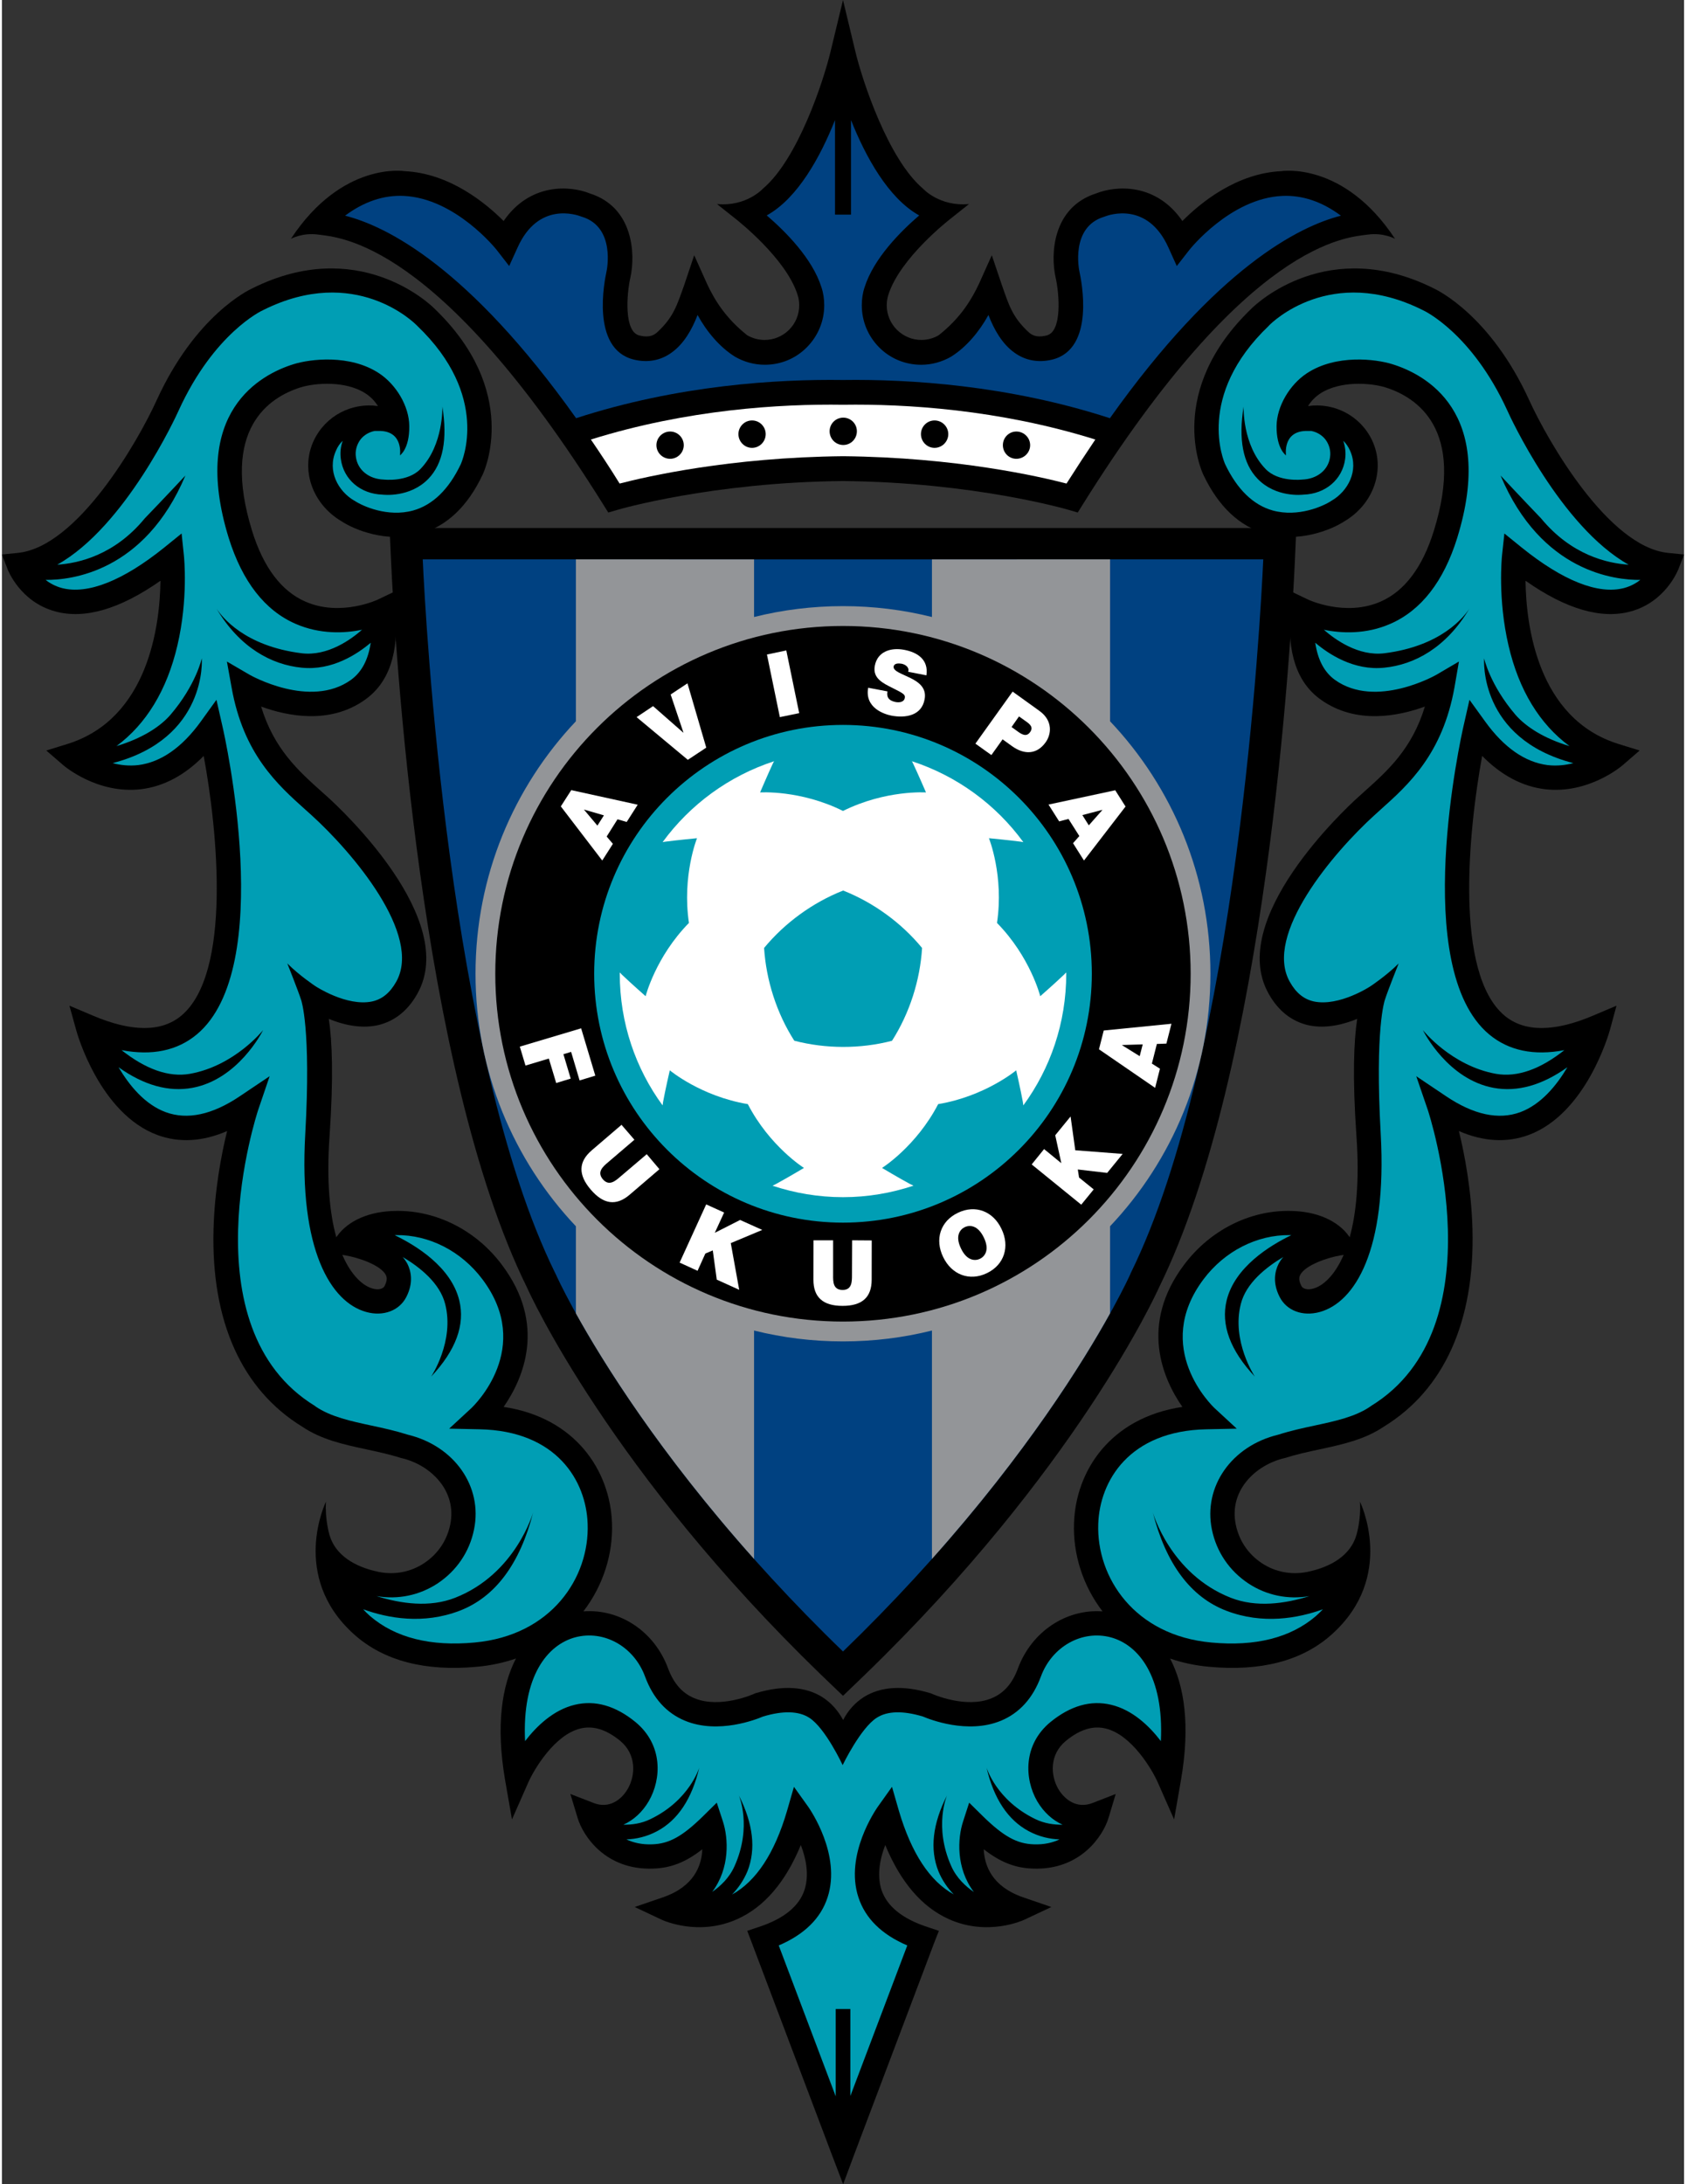 <?xml version="1.0" encoding="utf-8"?>
<!-- Generator: Adobe Illustrator 13.0.0, SVG Export Plug-In . SVG Version: 6.00 Build 14948)  -->
<!DOCTYPE svg PUBLIC "-//W3C//DTD SVG 1.1//EN" "http://www.w3.org/Graphics/SVG/1.1/DTD/svg11.dtd">
<svg version="1.1" id="Layer_1" xmlns="http://www.w3.org/2000/svg" xmlns:xlink="http://www.w3.org/1999/xlink" x="0px" y="0px"
	 width="278" height="360" viewBox="0 0 436.083 566" enable-background="new 0 0 436.083 566" xml:space="preserve">
<rect x="0" y="0" width="436.083" height="566" fill="#333333" stroke="none"/>
<path d="M339.981,333.894c-1.417,0.418-2.726,0.127-3.107-0.672c-0.781-1.508-0.582-2.308-0.309-2.853
	c1.29-2.507,6.959-4.488,10.557-5.087l0.708-0.109C345.451,330.66,342.38,333.24,339.981,333.894 M99.209,333.222
	c-0.382,0.799-1.672,1.09-3.107,0.672c-2.398-0.654-5.488-3.234-7.85-8.722l0.69,0.109c3.616,0.6,9.285,2.58,10.575,5.087
	C99.791,330.915,99.972,331.714,99.209,333.222 M431.94,143.272c-15.481-1.544-31.216-29.054-35.977-39.52
	c-10.03-21.968-23.767-28.564-24.875-29.073c-27.128-13.5-45.644,3.816-47.024,5.16c-22.495,21.514-13.046,42.264-12.628,43.136
	c3.925,8.286,9.412,13.464,16.335,15.372c8.486,2.362,16.88-1.054,20.206-3.234c7.686-4.506,10.775-13.537,7.213-21.041
	c-3.053-6.396-9.866-9.83-16.589-8.849c0.799-1.309,1.872-2.398,3.162-3.252c5.179-3.38,13.083-2.762,16.88-1.599
	c8.177,2.58,20.769,10.793,12.574,37.158c-2.925,9.448-7.577,15.644-13.827,18.37c-9.14,3.998-18.788-0.509-18.879-0.582
	l-4.143-1.98l-0.364,4.615c-0.854,11.266,1.708,18.915,7.886,23.331c9.176,6.56,20.242,4.27,27.001,1.799
	c-3.343,10.957-9.594,16.571-15.681,22.022l-1.599,1.435c-3.543,3.18-34.087,31.744-23.221,50.967
	c2.507,4.488,6.05,7.232,10.466,8.195c4.397,0.891,8.903-0.2,12.483-1.69c-0.872,5.76-1.254,15.1-0.2,30.235
	c0.835,11.702-0.055,20.242-1.745,26.365c-0.091-0.164-0.182-0.272-0.182-0.272c-2.907-4.07-8.467-6.505-15.281-6.56
	c-10.502-0.182-20.75,5.033-27.418,13.882c-11.792,15.645-5.469,29.744-0.491,36.903c-18.697,2.798-27.619,16.571-28.091,30.053
	c-0.309,7.959,2.217,16.19,7.395,22.931c-9.339-0.672-18.315,5.124-21.913,14.718c-1.436,3.961-3.688,6.487-6.814,7.777
	c-6.705,2.798-15.372-1.09-15.481-1.127l-0.164-0.091l-0.236-0.072c-7.068-2.126-12.901-1.745-17.28,0.999
	c-2.453,1.563-4.179,3.67-5.36,5.942c-1.236-2.271-2.944-4.379-5.415-5.942c-4.361-2.744-10.212-3.125-17.298-0.999l-0.2,0.072
	l-0.182,0.091c-0.091,0.037-8.758,3.925-15.481,1.127c-3.125-1.29-5.36-3.816-6.832-7.777c-3.562-9.612-12.574-15.445-21.932-14.718
	c5.179-6.741,7.723-14.972,7.414-22.931c-0.491-13.482-9.412-27.255-28.091-30.053c4.979-7.159,11.32-21.259-0.509-36.903
	c-6.65-8.849-16.917-14.064-27.401-13.882c-6.832,0.055-12.392,2.489-15.281,6.56c0,0-0.073,0.109-0.182,0.272
	c-1.708-6.123-2.581-14.663-1.745-26.365c1.036-15.136,0.672-24.475-0.2-30.235c3.561,1.49,8.085,2.581,12.483,1.69
	c4.415-0.963,7.958-3.707,10.466-8.195c10.848-19.224-19.696-47.788-23.24-50.967l-1.599-1.435
	c-6.087-5.451-12.319-11.066-15.663-22.022c6.741,2.471,17.825,4.761,26.982-1.799c6.196-4.416,8.758-12.065,7.886-23.331
	l-0.363-4.615l-4.143,1.98c-0.073,0.073-9.757,4.579-18.861,0.582c-6.269-2.726-10.92-8.921-13.846-18.37
	c-8.158-26.365,4.397-34.578,12.592-37.158c3.78-1.163,11.702-1.781,16.862,1.599c1.308,0.854,2.362,1.944,3.18,3.252
	c-6.723-0.981-13.519,2.453-16.589,8.849c-3.58,7.504-0.491,16.535,7.213,21.041c3.307,2.181,11.702,5.597,20.205,3.234
	c6.923-1.908,12.429-7.086,16.317-15.372c0.436-0.872,9.885-21.622-12.628-43.136c-1.362-1.345-19.878-18.661-47.006-5.16
	c-1.126,0.509-14.863,7.104-24.893,29.073c-4.743,10.466-20.478,37.976-35.977,39.52L0,143.689l1.49,3.853
	c0.127,0.327,3.325,8.467,12.374,10.902c7.613,2.071,16.771-0.618,27.237-7.958c-0.146,11.338-2.999,35.759-24.185,42.318
	l-5.415,1.671l4.307,3.725c0.345,0.309,8.939,7.631,20.241,6.305c5.887-0.709,11.338-3.616,16.263-8.631
	c3.598,19.442,7.286,56.345-5.796,67.302c-5.124,4.288-12.865,4.288-23.003-0.037l-6.014-2.544l1.744,6.287
	c0.218,0.872,6.105,21.677,21.041,27.219c5.633,2.071,11.702,1.745,18.098-1.018c-1.49,6.033-3.252,15.245-3.525,25.457
	c-0.636,23.857,7.341,41.555,23.022,51.167c4.942,3.325,10.575,4.561,16.571,5.851c2.944,0.636,6.015,1.29,8.976,2.235l0.109,0.036
	l0.127,0.018c7.45,1.763,14.373,8.413,12.556,17.226c-0.836,4.106-3.234,7.649-6.759,9.975c-3.471,2.308-7.668,3.107-11.792,2.271
	c-6.196-1.272-11.229-4.343-12.737-9.539c0,0-1.217-3.979-0.927-8.649c0,0-9.485,19.297,7.268,34.36
	c7.759,6.959,18.625,9.648,31.853,8.413c3.688-0.327,7.032-1.072,10.139-2.144c-3.634,7.014-5.251,17.262-2.834,31.398l1.799,10.303
	l4.215-9.558c1.472-3.361,6.832-12.41,13.555-14.009c3.307-0.781,6.668,0.254,10.284,3.198c4.252,3.525,3.998,8.939,1.944,12.483
	c-1.617,2.78-4.815,5.215-8.849,3.616l-6.014-2.326l1.872,6.178c1.417,4.761,7.322,13.627,19.605,13.155
	c4.524-0.146,8.376-1.599,12.737-5.015c-0.182,4.179-2.071,9.648-10.175,12.447l-7.359,2.525l7.068,3.325
	c0.381,0.164,9.557,4.343,19.587-0.218c6.959-3.144,12.464-9.576,16.407-19.169c1.309,3.361,2.235,7.667,0.963,11.628
	c-1.381,4.216-5.342,7.45-11.702,9.558l-3.144,1.054l1.163,3.052l20.714,54.801l2.98,7.813l2.907-7.813l20.714-54.801l1.199-3.052
	l-3.125-1.054c-6.396-2.107-10.338-5.342-11.756-9.558c-1.272-3.961-0.327-8.267,0.981-11.628
	c3.961,9.594,9.466,16.026,16.407,19.169c10.03,4.561,19.224,0.381,19.587,0.218l7.068-3.325l-7.359-2.525
	c-8.086-2.798-9.994-8.268-10.175-12.447c4.361,3.416,8.213,4.87,12.737,5.015c12.265,0.472,18.188-8.395,19.624-13.155l1.854-6.178
	l-5.978,2.326c-4.07,1.599-7.25-0.836-8.903-3.616c-2.053-3.543-2.326-8.958,1.98-12.483c3.616-2.944,6.959-3.979,10.266-3.198
	c6.741,1.599,12.083,10.648,13.555,14.009l4.215,9.558l1.799-10.303c2.435-14.136,0.836-24.384-2.834-31.379
	c3.107,1.054,6.432,1.799,10.121,2.125c13.228,1.236,24.094-1.453,31.816-8.413c16.771-15.063,7.287-34.36,7.287-34.36
	c0.309,4.67-0.927,8.649-0.927,8.649c-1.508,5.196-6.505,8.267-12.719,9.539c-4.125,0.836-8.34,0.036-11.811-2.271
	c-3.525-2.326-5.905-5.869-6.741-9.975c-1.835-8.813,5.106-15.463,12.574-17.226l0.091-0.018l0.127-0.036
	c2.961-0.945,6.014-1.599,8.976-2.235c5.978-1.29,11.629-2.526,16.571-5.851c15.699-9.612,23.64-27.31,23.022-51.167
	c-0.273-10.211-2.035-19.424-3.525-25.457c6.396,2.762,12.429,3.089,18.08,1.018c14.972-5.542,20.823-26.347,21.077-27.219
	l1.708-6.287l-5.996,2.544c-10.139,4.325-17.879,4.325-23.021,0.037c-13.083-10.957-9.376-47.86-5.814-67.302
	c4.942,5.015,10.393,7.922,16.298,8.631c11.302,1.326,19.896-5.997,20.224-6.305l4.306-3.725l-5.415-1.671
	c-21.187-6.56-24.021-30.98-24.167-42.318c10.448,7.341,19.624,10.03,27.237,7.958c9.012-2.435,12.229-10.575,12.374-10.902
	l1.49-3.853L431.94,143.272"/>
<path d="M348.085,135.04c-0.018,0.019-0.073,0.037-0.109,0.073c-0.019,0-0.019,0-0.019,0.037L348.085,135.04"/>
<path d="M88.125,135.15l-0.018-0.037c-0.055-0.036-0.091-0.054-0.127-0.073L88.125,135.15"/>
<path fill="#009EB4" d="M388.514,123.23c0,0,5.415,5.814,10.484,11.084c7.886,9.558,17.244,11.665,22.713,12.01
	c-17.643-9.866-30.835-38.539-31.453-39.956c-9.194-20.096-21.659-25.892-21.786-25.947l-0.072-0.018l-0.073-0.054
	c-23.839-11.92-39.175,3.307-39.811,3.961l-0.036,0.036l-0.037,0.054c-19.097,18.243-11.629,35.196-11.338,35.886
	c3.125,6.541,7.286,10.575,12.337,11.992c6.65,1.835,13.191-1.163,15.19-2.489l0.072-0.055l0.073-0.036
	c4.125-2.417,7.05-7.704,4.724-12.901c-0.454-1.018-1.017-1.872-1.78-2.58c0.527,1.508,0.727,3.125,0.49,4.779
	c-0.727,5.251-5.087,8.994-10.793,9.176c-0.291,0.037-7.141,0.836-11.901-4.106c-3.797-3.925-4.997-10.23-3.616-18.715
	c0,0-0.382,9.885,5.669,16.153c3.343,3.507,9.485,2.762,9.54,2.762c3.797-0.127,6.741-2.453,7.195-5.814
	c0.236-1.599-0.2-3.216-1.163-4.524c-0.908-1.181-2.217-1.962-3.688-2.253c-0.491-0.018-1.018,0-1.581,0
	c-5.924,0.254-4.979,6.323-4.979,6.323s-2.507-1.617-2.453-7.613c0.073-5.124,3.397-10.738,7.886-13.682
	c7.541-4.942,17.825-3.688,22.149-2.326c8.431,2.616,26.928,12.247,16.789,45.025c-3.507,11.266-9.339,18.77-17.353,22.259
	c-6.287,2.744-12.592,2.471-17.207,1.526c2.871,2.525,8.94,6.922,15.699,6.087c14.772-1.854,20.659-9.449,22.04-11.593
	c0.109-0.182,0.218-0.363,0.345-0.582c0,0-0.127,0.218-0.345,0.582c-6.032,10.175-14.3,14.572-22.095,15.335
	c-7.904,0.818-14.463-3.561-17.879-6.468c0.654,4.434,2.326,7.613,5.106,9.63c10.611,7.577,26.146-1.235,26.292-1.326l5.851-3.434
	l-1.163,6.723c-3.089,17.262-11.956,25.22-19.151,31.652l-1.563,1.417c-10.593,9.594-28.854,31.035-21.968,43.208
	c1.599,2.871,3.652,4.524,6.25,5.088c6.578,1.381,14.7-3.943,14.736-3.998c0,0,4.07-2.689,7.232-5.851c0,0-2.816,7.014-3.598,9.503
	c0,0-2.599,7.304-1.054,34.65c1.69,30.235-6.741,43.645-15.771,46.152c-4.452,1.236-8.595-0.327-10.412-3.852
	c-1.944-3.761-1.217-6.759-0.309-8.594c0.345-0.636,0.745-1.254,1.235-1.799c-4.524,2.689-9.667,6.795-11.011,12.174
	c-2.471,9.648,3.634,18.824,3.634,18.824c-6.396-6.795-8.849-13.446-7.305-19.769c2.126-8.649,11.211-14.209,16.753-16.88
	c-0.145,0-0.254,0-0.399-0.018c-8.486-0.109-16.862,4.143-22.332,11.411c-13.409,17.825,2.199,32.815,2.871,33.451l5.724,5.288
	l-7.813,0.164c-20.096,0.381-27.709,13.428-28.091,24.475c-0.509,13.918,9.394,28.963,29.309,30.78
	c11.447,1.072,20.55-1.236,27.11-6.85c0.636-0.563,1.235-1.145,1.817-1.763c-6.505,2.344-15.59,3.979-24.984,0.4
	c-9.267-3.525-15.699-12.138-19.115-25.529c0,0,4.488,15.972,20.224,22.149c6.596,2.581,14.009,1.563,20.387-0.436
	c-5.542,0.963-11.138-0.182-15.844-3.289c-4.906-3.252-8.268-8.177-9.448-13.973c-2.271-11.102,5.105-21.659,17.207-24.566
	c3.18-1.018,6.341-1.708,9.412-2.362c5.396-1.163,10.521-2.253,14.463-4.942l0.091-0.073l0.036-0.036
	c33.342-20.369,14.972-76.097,14.791-76.66l-3.016-8.813l7.741,5.197c7.141,4.797,13.591,6.178,19.206,4.125
	c5.396-1.999,9.412-6.905,12.229-11.647c-6.56,4.67-12.955,6.469-19.115,5.342c-11.847-2.18-18.08-14.427-18.352-14.972
	c0,0,7.359,9.267,18.97,11.338c5.523,0.963,11.501-1.217,17.716-6.142c-7.886,1.508-14.445,0.146-19.515-4.088
	c-20.641-17.28-7.213-77.35-6.632-79.876l1.544-6.813l4.088,5.651c4.87,6.741,10.321,10.521,16.171,11.266
	c2.38,0.272,4.652,0.018,6.668-0.509c-24.584-6.378-23.148-26.946-23.13-27.146c0,0,1.508,6.887,8.14,14.627
	c2.762,3.162,7.45,6.142,13.991,8.104c-7.723-5.688-13.119-14.481-15.808-26.074c-2.816-12.083-1.726-22.804-1.69-23.258l0.618-5.76
	l4.488,3.634c10.684,8.613,19.842,12.247,26.528,10.502c1.708-0.454,3.107-1.235,4.233-2.108
	C418.331,150.34,399.071,148.323,388.514,123.23"/>
<path fill="#009EB4" d="M123.775,370.362l-7.831-0.164l5.724-5.288c0.672-0.636,16.298-15.626,2.871-33.451
	c-5.469-7.268-13.809-11.52-22.331-11.411c-0.109,0.018-0.236,0.018-0.381,0.018c5.542,2.671,14.608,8.231,16.734,16.88
	c1.563,6.323-0.89,12.974-7.286,19.769c0,0,6.124-9.176,3.634-18.824c-1.362-5.378-6.486-9.485-11.011-12.174
	c0.472,0.545,0.89,1.163,1.235,1.799c0.909,1.835,1.635,4.833-0.309,8.594c-1.817,3.525-5.978,5.088-10.394,3.852
	c-9.067-2.507-17.516-15.917-15.79-46.152c1.545-27.346-1.054-34.65-1.054-34.65c-0.799-2.489-3.598-9.503-3.598-9.503
	c3.162,3.161,7.232,5.851,7.232,5.851c0.054,0.055,8.158,5.378,14.736,3.998c2.598-0.563,4.633-2.217,6.25-5.088
	c6.887-12.174-11.375-33.615-21.968-43.208l-1.581-1.417c-7.177-6.432-16.063-14.391-19.115-31.652l-1.217-6.723l5.887,3.434
	c0.145,0.091,15.681,8.903,26.274,1.326c2.78-2.017,4.47-5.196,5.124-9.63c-3.434,2.907-9.976,7.286-17.897,6.468
	c-7.795-0.763-16.044-5.16-22.095-15.335c-0.2-0.363-0.327-0.582-0.327-0.582c0.109,0.218,0.218,0.4,0.327,0.582
	c1.381,2.144,7.268,9.739,22.059,11.593c6.759,0.835,12.81-3.562,15.681-6.087c-4.579,0.944-10.902,1.217-17.208-1.526
	c-8.013-3.489-13.827-10.993-17.353-22.259c-10.103-32.779,8.376-42.409,16.79-45.025c4.361-1.363,14.609-2.617,22.149,2.326
	c4.488,2.944,7.831,8.558,7.868,13.682c0.073,5.996-2.417,7.613-2.417,7.613s0.945-6.069-4.997-6.323c-0.582,0-1.09-0.018-1.563,0
	c-1.472,0.291-2.798,1.072-3.707,2.253c-0.945,1.309-1.399,2.926-1.145,4.524c0.454,3.362,3.398,5.688,7.177,5.814
	c0.055,0,6.232,0.745,9.576-2.762c6.014-6.269,5.651-16.153,5.651-16.153c1.363,8.485,0.182,14.791-3.616,18.715
	c-4.779,4.942-11.629,4.143-11.92,4.106c-5.687-0.182-10.048-3.925-10.775-9.176c-0.236-1.654-0.072-3.271,0.491-4.779
	c-0.763,0.708-1.345,1.563-1.762,2.58c-2.344,5.197,0.581,10.484,4.688,12.901l0.091,0.036l0.091,0.055
	c1.981,1.327,8.522,4.325,15.154,2.489c5.051-1.417,9.23-5.451,12.337-11.992c0.291-0.69,7.795-17.643-11.32-35.886l-0.019-0.054
	l-0.073-0.036c-0.636-0.654-15.953-15.881-39.811-3.961l-0.073,0.054l-0.073,0.018c-0.145,0.054-12.592,5.851-21.768,25.947
	c-0.618,1.417-13.81,30.09-31.471,39.956c5.469-0.345,14.845-2.453,22.694-12.01c5.088-5.27,10.521-11.084,10.521-11.084
	c-10.593,25.093-29.835,27.11-36.231,27.037c1.108,0.873,2.525,1.654,4.215,2.108c6.687,1.744,15.844-1.89,26.546-10.502
	l4.488-3.634l0.6,5.76c0.036,0.454,1.145,11.175-1.69,23.258c-2.708,11.593-8.104,20.387-15.79,26.074
	c6.542-1.962,11.248-4.942,13.991-8.104c6.632-7.74,8.122-14.627,8.122-14.627c0.018,0.2,1.454,20.769-23.112,27.146
	c2.017,0.527,4.27,0.781,6.65,0.509c5.851-0.745,11.302-4.524,16.19-11.266l4.07-5.651l1.544,6.813
	c0.6,2.526,14.027,62.596-6.614,79.876c-5.069,4.234-11.611,5.597-19.533,4.088c6.232,4.924,12.21,7.104,17.716,6.142
	c11.629-2.071,18.988-11.338,18.988-11.338c-0.272,0.545-6.523,12.792-18.352,14.972c-6.16,1.127-12.574-0.672-19.133-5.342
	c2.816,4.742,6.814,9.648,12.247,11.647c5.596,2.053,12.065,0.672,19.188-4.125l7.741-5.197l-2.999,8.813
	c-0.182,0.563-18.551,56.291,14.791,76.66l0.037,0.036l0.073,0.073c3.961,2.689,9.085,3.779,14.463,4.942
	c3.071,0.654,6.232,1.344,9.43,2.362c12.102,2.907,19.479,13.464,17.189,24.566c-1.163,5.796-4.542,10.721-9.43,13.973
	c-4.724,3.107-10.303,4.252-15.863,3.289c6.396,1.999,13.792,3.017,20.387,0.436c15.753-6.178,20.241-22.149,20.241-22.149
	c-3.434,13.392-9.866,22.004-19.115,25.529c-9.394,3.58-18.479,1.944-24.966-0.4c0.563,0.618,1.163,1.199,1.799,1.763
	c6.541,5.614,15.663,7.922,27.092,6.85c19.951-1.817,29.835-16.862,29.308-30.78C151.466,383.79,143.871,370.743,123.775,370.362"/>
<path fill="#009EB4" d="M287.452,424.273c-7.45-1.98-15.245,2.38-18.116,10.175c-2.071,5.615-5.578,9.467-10.375,11.447
	c-8.631,3.543-18.461-0.363-20.224-1.108c-5.16-1.544-9.194-1.436-11.919,0.309c-4.197,2.616-8.867,12.283-8.867,12.283
	s-4.506-9.667-8.685-12.283c-2.726-1.745-6.759-1.854-11.938-0.309c-1.744,0.745-11.592,4.651-20.223,1.108
	c-4.815-1.98-8.304-5.833-10.375-11.447c-2.871-7.795-10.666-12.156-18.115-10.175c-7.196,1.944-13.81,10.048-12.992,26.892
	c3.034-3.943,7.395-8.104,12.882-9.412c5.288-1.272,10.575,0.254,15.735,4.47c7.141,5.887,6.796,14.754,3.434,20.532
	c-1.671,2.853-3.979,4.906-6.559,6.069c2.18,0.036,4.669-0.291,7.032-1.454c10.157-4.906,12.628-13.337,12.628-13.337
	c-1.872,8.031-5.524,13.591-10.902,16.462c-2.707,1.454-5.487,2.054-7.977,2.145c1.799,0.835,3.979,1.381,6.705,1.271
	c4.343-0.145,7.795-2.035,13.119-7.25l3.598-3.543l1.581,4.833c1.436,4.397,1.872,12.101-2.762,18.279
	c2.053-1.417,4.416-3.579,5.778-6.65c4.633-10.303,1.126-18.352,1.126-18.352c3.725,7.377,4.47,13.955,2.235,19.642
	c-1.018,2.453-2.453,4.452-3.998,6.051c6.214-3.416,11.029-10.666,14.246-21.659l1.799-6.25l3.797,5.306
	c0.327,0.509,8.54,12.283,4.924,23.331c-1.763,5.451-6.033,9.63-12.665,12.465l14.772,39.102v-22.622h3.798v22.531l14.754-39.011
	c-6.65-2.834-10.884-7.014-12.665-12.465c-3.634-11.047,4.597-22.822,4.924-23.331l3.779-5.306l1.799,6.25
	c3.234,10.938,8.013,18.225,14.209,21.623c-1.544-1.581-2.98-3.58-3.979-6.014c-2.253-5.688-1.508-12.265,2.235-19.642
	c0,0-3.507,8.049,1.108,18.352c1.381,3.107,3.779,5.269,5.851,6.687c-4.67-6.196-4.233-13.918-2.78-18.315l1.563-4.833l3.598,3.543
	c5.342,5.215,8.794,7.104,13.119,7.25c2.744,0.109,4.924-0.436,6.705-1.271c-2.489-0.091-5.288-0.691-7.995-2.145
	c-5.378-2.871-9.049-8.431-10.92-16.462c0,0,2.489,8.431,12.646,13.337c2.398,1.163,4.87,1.49,7.068,1.454
	c-2.598-1.163-4.888-3.216-6.578-6.069c-3.343-5.778-3.707-14.645,3.434-20.532c5.179-4.215,10.448-5.742,15.735-4.47
	c5.506,1.308,9.867,5.469,12.883,9.412C301.261,434.321,294.647,426.217,287.452,424.273"/>
<path d="M331.642,44.353c-11.666,0.563-21.005,8.267-25.62,12.919c-6.777-9.885-17.171-9.23-22.331-7.159
	c-11.338,3.579-11.883,15.772-10.539,21.75c0.981,4.306,1.744,14.082-2.326,15.063c-1.781,0.454-3.343,0.345-4.561-0.763
	c-4.27-3.888-5.196-7.05-7.014-12.229l-2.635-7.795c0,0-3.307,7.413-3.325,7.413c-1.854,3.906-4.615,8.722-10.448,13.319
	c-1.363,0.8-2.907,1.217-4.488,1.217c-2.362,0-4.633-0.945-6.323-2.616c-1.708-1.708-2.653-3.961-2.653-6.36
	c0-0.945,0.146-1.853,0.436-2.762c3.016-9.485,15.735-19.369,15.863-19.478l5.033-3.998c-7.686,0.727-11.956-4.016-11.956-4.016
	c-8.976-7.613-15.681-27.818-17.553-35.686L218.042,0l-3.18,13.173c-1.872,7.868-8.54,28.073-17.552,35.686
	c0,0-4.27,4.742-11.938,4.016l5.033,3.998c0.109,0.109,12.828,9.993,15.845,19.478c0.309,0.909,0.436,1.817,0.436,2.762
	c0,2.398-0.927,4.652-2.635,6.36c-1.69,1.672-3.943,2.616-6.341,2.616c-1.563,0-3.125-0.418-4.506-1.217
	c-5.796-4.597-8.576-9.412-10.412-13.319c-0.018,0-3.325-7.413-3.325-7.413l-2.616,7.795c-1.854,5.178-2.78,8.34-7.05,12.229
	c-1.199,1.108-2.762,1.217-4.561,0.763c-4.034-0.981-3.289-10.757-2.308-15.063c1.327-5.978,0.799-18.17-10.557-21.75
	c-5.143-2.072-15.536-2.726-22.313,7.159c-4.652-4.652-13.973-12.356-25.638-12.919c0,0-16.189-2.671-29.508,17.534
	c0,0,2.962-1.654,7.032-1.108c5.415,0.745,31.125,1.472,73.935,69.937l1.308,2.089l2.38-0.69c0.218-0.073,24.348-7.141,58.471-7.468
	c34.087,0.327,58.254,7.395,58.49,7.468l2.362,0.69l1.308-2.089c42.809-68.465,68.52-69.192,73.953-69.937
	c4.052-0.545,6.996,1.108,6.996,1.108C347.831,41.682,331.642,44.353,331.642,44.353"/>
<path fill="#004181" d="M218.042,98.464c17.007-0.236,42.736,1.308,69.192,9.903c27.819-39.139,49.096-49.732,59.889-52.476
	c-4.888-3.634-9.976-5.36-15.208-5.124c-13.446,0.618-23.966,13.846-24.057,13.955l-3.289,4.216l-2.18-4.833
	c-5.397-11.938-15.354-8.431-16.444-8.013l-0.109,0.055l-0.146,0.036c-8.74,2.689-6.45,13.81-6.341,14.246
	c0.436,2.053,4.215,19.969-7.068,22.749c-3.562,0.872-6.996,0.254-9.83-1.817c-3.125-2.235-5.251-5.942-6.705-9.739
	c-2.398,4.361-5.76,8.322-9.558,10.72l-0.072,0.036l-0.037,0.037c-2.38,1.381-5.087,2.108-7.758,2.108
	c-4.125,0-8.013-1.599-10.902-4.506c-2.907-2.925-4.506-6.796-4.506-10.902c0-1.599,0.218-3.198,0.727-4.688
	c2.362-7.486,9.339-14.463,14.154-18.606c-7.995-4.434-13.9-15.208-17.679-24.711v24.512h-4.143V31.107
	c-3.779,9.503-9.667,20.278-17.698,24.711c4.815,4.143,11.811,11.12,14.173,18.606c0.509,1.49,0.727,3.089,0.727,4.688
	c0,4.106-1.617,7.977-4.524,10.902c-2.889,2.907-6.741,4.506-10.884,4.506c-2.689,0-5.396-0.727-7.758-2.108l-0.055-0.037
	l-0.055-0.036c-3.797-2.398-7.177-6.359-9.557-10.72c-1.454,3.797-3.58,7.504-6.723,9.739c-2.834,2.071-6.25,2.689-9.812,1.817
	c-11.284-2.78-7.522-20.696-7.086-22.749c0.109-0.436,2.398-11.556-6.323-14.246l-0.145-0.036l-0.127-0.055
	c-1.108-0.418-11.047-3.925-16.426,8.013l-2.199,4.833l-3.271-4.216c-0.091-0.109-10.629-13.337-24.075-13.955
	c-5.215-0.236-10.321,1.49-15.19,5.124c10.812,2.744,32.052,13.337,59.889,52.476C175.306,99.772,201.016,98.228,218.042,98.464"/>
<path fill="#FFFFFF" d="M275.986,125.302c-6.959-1.817-28.618-6.796-57.872-7.086h-0.073c-29.272,0.291-50.913,5.269-57.908,7.086
	c-2.489-4.034-4.997-7.813-7.45-11.411c25.002-7.813,49.205-9.249,65.34-9.012h0.109c16.117-0.236,40.32,1.199,65.322,9.012
	C281.02,117.488,278.548,121.267,275.986,125.302"/>
<path d="M194.457,116.052c-1.944,0-3.525-1.617-3.525-3.561c0-1.944,1.581-3.543,3.525-3.543c1.962,0,3.543,1.599,3.543,3.543
	C198,114.435,196.419,116.052,194.457,116.052"/>
<path d="M173.234,118.887c-1.962,0-3.561-1.581-3.561-3.525c0-1.962,1.599-3.543,3.561-3.543c1.926,0,3.525,1.581,3.525,3.543
	C176.759,117.306,175.16,118.887,173.234,118.887"/>
<path d="M218.114,115.308c-1.962,0-3.543-1.581-3.543-3.562c0-1.944,1.581-3.525,3.543-3.525c1.944,0,3.525,1.581,3.525,3.525
	C221.639,113.727,220.059,115.308,218.114,115.308"/>
<path d="M241.772,116.052c1.962,0,3.562-1.617,3.562-3.561c0-1.944-1.599-3.543-3.562-3.543c-1.944,0-3.525,1.599-3.525,3.543
	C238.247,114.435,239.828,116.052,241.772,116.052"/>
<path d="M262.977,118.887c1.962,0,3.58-1.581,3.58-3.525c0-1.962-1.617-3.543-3.58-3.543c-1.926,0-3.489,1.581-3.489,3.543
	C259.488,117.306,261.05,118.887,262.977,118.887"/>
<path d="M218.042,136.821H100.499l0.381,8.576c1.018,21.478,7.323,131.516,35.178,188.098c0.854,1.926,21.695,47.642,76.26,100.444
	l5.724,5.487l5.706-5.487c54.583-52.802,75.406-98.519,76.278-100.444c27.855-56.582,34.178-166.62,35.159-188.098l0.382-8.576
	H218.042"/>
<path fill="#004181" d="M218.042,144.961l108.948-0.018c-0.672,14.845-6.723,128.808-34.323,184.881l-0.073,0.146l-0.036,0.127
	c-0.836,1.872-21.187,46.316-74.516,97.846c-53.329-51.53-73.68-95.975-74.498-97.846l-0.073-0.127l-0.072-0.146
	c-27.601-56.073-33.633-170.036-34.305-184.881L218.042,144.961"/>
<path fill="#939598" d="M313.29,252.311c0-25.33-9.866-48.351-26.02-65.413v-41.955l-46.17,0.018v14.918
	c-7.377-1.835-15.1-2.816-23.058-2.816s-15.699,0.981-23.058,2.816v-14.918l-46.188-0.018v41.955
	c-16.135,17.062-26.02,40.083-26.02,65.413c0,25.347,9.884,48.387,26.02,65.449v22.567c7.068,12.719,21.623,36.104,46.188,63.632
	v-59.18c7.359,1.835,15.099,2.816,23.058,2.816s15.681-0.981,23.058-2.816v59.18c24.548-27.528,39.12-50.913,46.17-63.632V317.76
	C303.423,300.698,313.29,277.658,313.29,252.311"/>
<path d="M218.042,342.453c49.768,0,90.124-40.338,90.124-90.142c0-49.75-40.356-90.106-90.124-90.106
	c-49.786,0-90.142,40.356-90.142,90.106C127.899,302.115,168.255,342.453,218.042,342.453"/>
<path fill="#FFFFFF" d="M156.063,211.282l-5.106-1.49l-0.036,0.037l3.452,4.106L156.063,211.282 M144.889,208.957l2.708-4.216
	l17.225,3.779l-2.853,4.47l-2.38-0.69l-2.816,4.47l1.617,1.89l-2.762,4.325L144.889,208.957"/>
<polyline fill="#FFFFFF" points="182.592,193.73 177.813,196.892 164.531,185.826 168.801,182.973 176.632,189.842 176.668,189.805 
	173.361,179.957 177.722,177.068 182.592,193.73 "/>
<polyline fill="#FFFFFF" points="198.327,169.6 203.342,168.546 206.686,184.79 201.67,185.826 198.327,169.6 "/>
<path fill="#FFFFFF" d="M229.562,179.157c-0.073,0.418-0.073,0.799-0.018,1.108c0.2,1.072,1.254,1.472,2.162,1.654
	c0.836,0.145,2.144,0.109,2.362-1.09c0.164-0.873-0.491-1.199-3.162-2.544c-2.417-1.217-5.251-2.471-4.615-5.778
	c0.708-3.743,4.233-4.761,7.595-4.125c3.525,0.654,6.377,2.599,5.778,6.614l-4.742-0.927c0.236-0.582,0-1.054-0.327-1.399
	c-0.381-0.381-0.909-0.6-1.399-0.69c-0.727-0.109-1.854-0.164-2.035,0.745c-0.127,1.199,2.162,1.872,4.324,2.943
	c2.199,1.09,4.288,2.581,3.707,5.56c-0.781,4.252-4.96,4.888-8.577,4.216c-1.871-0.364-6.995-2.017-6.05-7.232L229.562,179.157"/>
<path fill="#FFFFFF" d="M261.741,188.388l1.581,1.145c1.072,0.781,2.29,1.508,3.234,0.163c0.872-1.235,0-1.999-1.018-2.726
	l-1.872-1.326L261.741,188.388 M262.014,179.212l6.922,4.979c3.689,2.635,3.035,6.232,1.636,8.159
	c-2.326,3.252-5.615,3.216-8.704,0.999l-2.453-1.763l-2.907,4.07l-4.143-2.962L262.014,179.212"/>
<path fill="#FFFFFF" d="M281.764,213.863l3.507-3.961l-0.036-0.037l-5.142,1.345L281.764,213.863 M288.615,204.778l2.671,4.215
	l-10.775,13.991l-2.834-4.488l1.635-1.854l-2.816-4.433l-2.417,0.636l-2.762-4.361L288.615,204.778"/>
<polyline fill="#FFFFFF" points="150.158,266.465 153.829,278.73 149.758,279.966 147.56,272.57 145.561,273.17 147.451,279.493 
	143.689,280.638 141.782,274.297 135.731,276.114 134.259,271.208 150.158,266.465 "/>
<path fill="#FFFFFF" d="M162.732,309.583c-3.489,2.98-6.796,2.508-10.084-1.326c-3.271-3.816-3.234-7.177,0.254-10.175l7.722-6.614
	l3.343,3.871l-6.868,5.869c-1.308,1.108-2.907,2.489-1.308,4.379c1.581,1.835,3.198,0.472,4.488-0.654l6.887-5.851l3.289,3.889
	L162.732,309.583"/>
<polyline fill="#FFFFFF" points="182.574,312.091 187.225,314.198 184.827,319.395 184.881,319.413 191.368,316.124 197.11,318.704 
	188.951,322.12 191.132,334.221 185.317,331.587 184.282,324.01 182.355,324.827 180.339,329.298 175.687,327.172 182.574,312.091 
	"/>
<path fill="#FFFFFF" d="M225.473,331.605c0,4.579-2.489,6.795-7.577,6.777c-5.033,0-7.541-2.217-7.522-6.796l0.018-10.193h5.087
	v9.049c-0.018,1.69-0.018,3.816,2.471,3.816c2.398,0,2.417-2.126,2.417-3.816l0.036-9.049l5.088,0.037L225.473,331.605"/>
<path fill="#FFFFFF" d="M253.546,326.19c1.181-0.581,2.616-2.198,0.999-5.523c-1.617-3.343-3.761-3.234-4.942-2.689
	c-1.181,0.582-2.58,2.217-0.981,5.524C250.203,326.844,252.401,326.736,253.546,326.19 M247.823,314.271
	c4.542-2.199,9.14-0.4,11.302,4.161c2.217,4.561,0.745,9.303-3.761,11.465c-4.542,2.198-9.158,0.399-11.356-4.161
	C241.79,321.176,243.262,316.451,247.823,314.271"/>
<polyline fill="#FFFFFF" points="266.956,301.733 270.172,297.754 274.587,301.37 274.624,301.334 273.061,294.175 277.04,289.305 
	278.257,298.063 290.541,299.008 286.525,303.932 278.912,303.042 279.239,305.131 283.036,308.202 279.802,312.163 
	266.956,301.733 "/>
<path fill="#FFFFFF" d="M295.737,270.626l-5.342,0.164v0.054l4.561,2.834L295.737,270.626 M284.399,271.898l1.236-4.87l17.552-1.745
	l-1.308,5.142l-2.471,0.091l-1.29,5.088l2.089,1.326l-1.253,4.96L284.399,271.898"/>
<path fill="#009EB4" d="M218.042,187.843c-35.613,0-64.504,28.872-64.504,64.468c0,35.613,28.891,64.504,64.504,64.504
	c35.596,0,64.504-28.891,64.504-64.504C282.546,216.715,253.637,187.843,218.042,187.843"/>
<path fill="#FFFFFF" d="M264.793,286.434l-0.127-0.891c-0.563-3.107-1.727-8.195-1.727-8.195s-8.031,6.723-20.223,8.758
	c-5.706,10.975-14.554,16.535-14.554,16.535s4.434,2.653,7.25,4.161l0.908,0.436c-5.742,1.908-11.883,2.98-18.279,2.98
	c-6.414,0-12.537-1.072-18.261-2.962l0.89-0.454c2.798-1.508,7.25-4.161,7.25-4.161s-8.867-5.56-14.554-16.535
	c-12.192-2.035-20.224-8.758-20.224-8.758s-1.181,5.088-1.744,8.195l-0.127,0.891c-6.996-9.558-11.102-21.35-11.102-34.124
	c0-0.109,0-0.218,0-0.327l0.527,0.545c2.271,2.181,6.178,5.615,6.178,5.615s2.562-10.157,11.229-18.988
	c-1.817-12.229,2.09-21.95,2.09-21.95s-5.197,0.491-8.34,0.909l-0.581,0.109c7.123-9.739,17.188-17.153,28.909-20.968l-0.254,0.436
	c-1.345,2.889-3.38,7.649-3.38,7.649s10.412-0.708,21.495,4.797c11.084-5.505,21.514-4.797,21.514-4.797s-2.053-4.76-3.416-7.649
	l-0.236-0.436c11.702,3.815,21.786,11.229,28.891,20.968l-0.563-0.109c-3.161-0.418-8.358-0.909-8.358-0.909
	s3.925,9.721,2.089,21.95c8.667,8.831,11.211,18.988,11.211,18.988s3.943-3.453,6.196-5.615l0.545-0.545c0,0.109,0,0.218,0,0.327
	C275.914,265.084,271.789,276.877,264.793,286.434"/>
<path fill="#009EB4" d="M238.483,245.642h0.055c-5.324-6.469-12.519-11.738-20.459-14.881c-7.958,3.143-15.154,8.413-20.496,14.881
	c0.545,8.358,3.234,16.862,7.832,24.039h0.018c8.122,2.107,17.025,2.162,25.293,0.018h0.018c4.579-7.177,7.286-15.699,7.795-24.057
	v0.018L238.483,245.642"/>
</svg>

